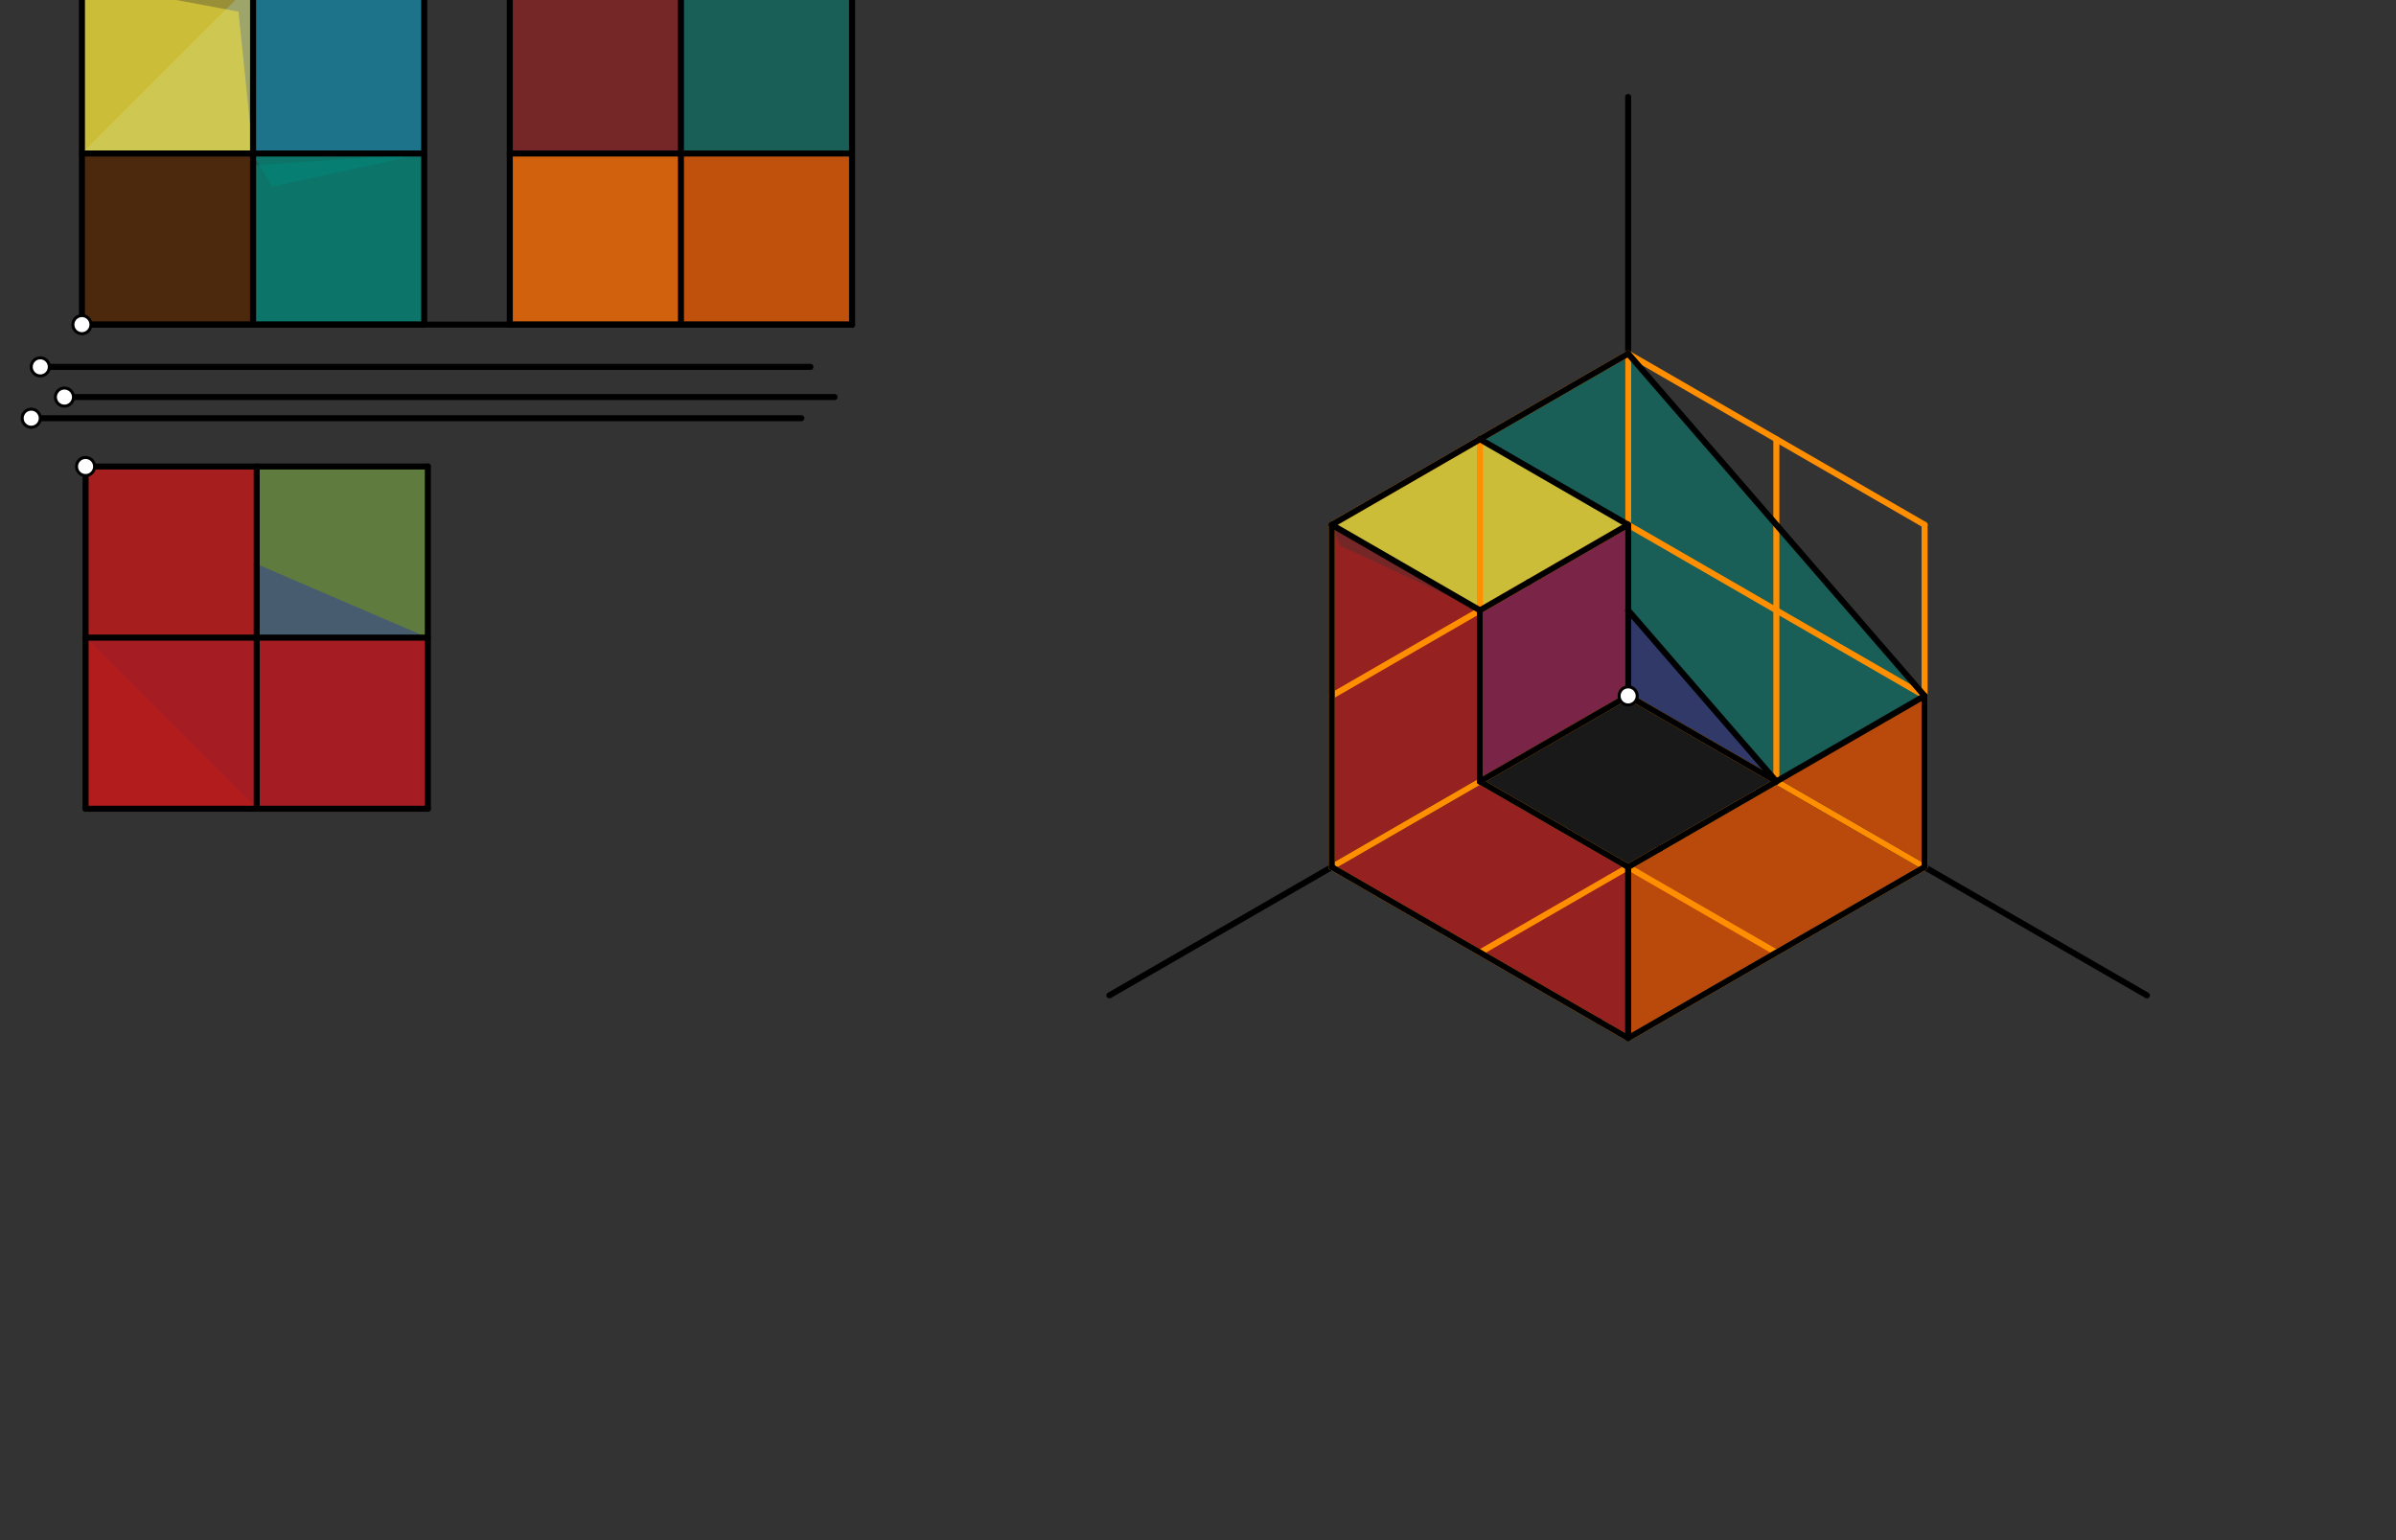 <svg xmlns="http://www.w3.org/2000/svg" class="svg--1it" height="100%" preserveAspectRatio="xMidYMid meet" viewBox="0 0 793.701 510.236" width="100%"><rect x="0" y="0" width="793.701" height="510.236" fill="#333333" stroke="none"/><defs><marker id="marker-arrow" markerHeight="16" markerUnits="userSpaceOnUse" markerWidth="24" orient="auto-start-reverse" refX="24" refY="4" viewBox="0 0 24 8"><path d="M 0 0 L 24 4 L 0 8 z" stroke="inherit"></path></marker></defs><g class="aux-layer--1FB"></g><g class="main-layer--3Vd"><g class="element--2qn"><g fill="#448aff" opacity="0.5"><path d="M 27.141 50.854 L 83.834 50.854 L 83.834 -5.839 L 27.141 50.854 Z" stroke="none"></path></g></g><g class="element--2qn"><g fill="#448aff" opacity="0.5"><path d="M 83.834 50.854 L 140.526 50.854 L 140.526 -5.839 L 83.834 -5.839 L 83.834 50.854 Z" stroke="none"></path></g></g><g class="element--2qn"><g fill="#FF6F00" opacity="0.5"><path d="M 27.141 50.854 L 83.834 50.854 L 83.834 107.547 L 27.141 107.547 L 27.141 50.854 Z" stroke="none"></path></g></g><g class="element--2qn"><g fill="#FF6F00" opacity="0.5"><path d="M 225.566 50.854 L 225.566 107.547 L 282.259 107.547 L 282.259 50.854 L 225.566 50.854 Z" stroke="none"></path></g></g><g class="element--2qn"><g fill="#FFEB3B" opacity="0.5"><path d="M 225.566 50.854 L 168.873 50.854 L 168.873 107.547 L 225.566 107.547 L 225.566 50.854 Z" stroke="none"></path></g></g><g class="element--2qn"><g fill="#B71C1C" opacity="0.5"><path d="M 28.344 154.547 L 85.037 154.547 L 85.037 211.24 L 28.344 211.24 L 28.344 154.547 Z" stroke="none"></path></g></g><g class="element--2qn"><g fill="#B71C1C" opacity="0.5"><path d="M 168.873 50.854 L 225.566 50.854 L 225.566 -5.839 L 168.873 -5.839 L 168.873 50.854 Z" stroke="none"></path></g></g><g class="element--2qn"><g fill="#1A237E" opacity="0.5"><path d="M 28.344 211.24 L 85.037 267.933 L 141.73 267.933 L 141.73 211.24 L 28.344 211.24 Z" stroke="none"></path></g></g><g class="element--2qn"><g fill="#8BC34A" opacity="0.5"><path d="M 85.037 211.24 L 141.73 211.24 L 141.73 154.547 L 85.037 154.547 L 85.037 211.24 Z" stroke="none"></path></g></g><g class="element--2qn"><g fill="#E65100" opacity="0.5"><path d="M 282.259 50.854 L 282.259 107.547 L 168.873 107.547 L 168.873 50.854 L 282.259 50.854 Z" stroke="none"></path></g></g><g class="element--2qn"><g fill="#E65100" opacity="0.5"><path d="M 168.873 107.547 L 168.873 50.854 L 225.566 50.854 L 225.566 107.547 L 168.873 107.547 Z" stroke="none"></path></g></g><g class="element--2qn"><g fill="#E65100" opacity="0.5"><path d="M 539.344 287.24 L 637.539 230.547 L 637.539 287.24 L 539.344 343.933 L 539.344 287.24 Z" stroke="none"></path></g></g><g class="element--2qn"><g fill="#E65100" opacity="0.5"><path d="M 539.344 287.24 L 539.344 287.24 L 637.539 230.547 L 637.539 287.24 L 539.344 343.933 L 539.344 287.24 Z" stroke="none"></path></g></g><g class="element--2qn"><g fill="#C2185B" opacity="0.5"><path d="M 490.246 258.893 L 490.246 202.2 L 539.344 173.854 L 539.344 230.547 L 490.246 258.893 Z" stroke="none"></path></g></g><g class="element--2qn"><g fill="#00897B" opacity="0.5"><path d="M 225.566 50.854 L 282.259 50.854 L 282.259 -5.839 L 225.566 -5.839 L 225.566 50.854 Z" stroke="none"></path></g></g><g class="element--2qn"><g fill="#00897B" opacity="0.5"><path d="M 588.441 258.893 L 490.246 145.508 L 490.246 145.508 L 490.246 145.508 L 588.441 258.893 Z" stroke="none"></path></g></g><g class="element--2qn"><g fill="#00897B" opacity="0.5"><path d="M 588.441 258.893 L 539.344 202.2 L 539.344 173.854 L 637.539 230.547 L 588.441 258.893 Z" stroke="none"></path></g></g><g class="element--2qn"><g fill="#00897B" opacity="0.5"><path d="M 490.246 145.508 L 637.539 230.547 L 539.344 131.334 L 539.344 131.334 L 539.344 131.334 L 539.344 131.334 L 637.539 230.547 L 539.344 117.161 L 490.246 145.508 Z" stroke="none"></path></g></g><g class="element--2qn"><g fill="#00897B" opacity="0.5"><path d="M 83.834 50.854 L 140.526 50.854 L 140.526 -5.839 L 83.834 -5.839 L 83.834 50.854 Z" stroke="none"></path></g></g><g class="element--2qn"><g fill="#00897B" opacity="0.5"><path d="M 83.834 50.854 L 83.834 107.547 L 140.526 107.547 L 140.526 50.854 L 83 54.859 Z" stroke="none"></path></g></g><g class="element--2qn"><g fill="#00897B" opacity="0.5"><path d="M 83.834 107.547 L 83.834 50.854 L 140.526 50.854 L 140.526 107.547 L 75 106.859 Z" stroke="none"></path></g></g><g class="element--2qn"><g fill="#00897B" opacity="0.5"><path d="M 83.834 50.854 L 140.526 50.854 L 83.834 50.854 Z" stroke="none"></path></g></g><g class="element--2qn"><g fill="#00897B" opacity="0.5"><path d="M 83.834 50.854 L 140.526 50.854 L 90 61.859 L 83.834 50.854 Z" stroke="none"></path></g></g><g class="element--2qn"><g fill="#FFEB3B" opacity="0.5"><path d="M 441.149 173.854 L 490.246 202.2 L 539.344 173.854 L 490.246 145.508 L 441.149 173.854 Z" stroke="none"></path></g></g><g class="element--2qn"><g fill="#FFEB3B" opacity="0.5"><path d="M 490.246 202.2 L 539.344 173.854 L 490.246 145.508 L 441.149 173.854 L 490.246 202.2 Z" stroke="none"></path></g></g><g class="element--2qn"><g fill="#FFEB3B" opacity="0.5"><path d="M 27.141 50.854 L 27.141 -5.839 L 83.834 -5.839 L 83.834 50.854 L 27.141 50.854 Z" stroke="none"></path></g></g><g class="element--2qn"><g fill="#FFEB3B" opacity="0.5"><path d="M 27.141 -5.839 L 79 3.859 L 83.834 50.854 L 27.141 50.854 L 27.141 -5.839 Z" stroke="none"></path></g></g><g class="element--2qn"><g fill="#000000" opacity="0.5"><path d="M 83.834 50.854 L 83.834 107.547 L 27.141 107.547 L 27.141 50.854 L 83.834 50.854 Z" stroke="none"></path></g></g><g class="element--2qn"><g fill="#000000" opacity="0.5"><path d="M 490.246 258.893 L 539.344 287.24 L 588.441 258.893 L 539.344 230.547 L 490.246 258.893 Z" stroke="none"></path></g></g><g class="element--2qn"><g fill="#303F9F" opacity="0.5"><path d="M 588.441 258.893 L 539.344 202.2 L 539.344 230.547 L 588.441 258.893 Z" stroke="none"></path></g></g><g class="element--2qn"><g fill="#303F9F" opacity="0.5"><path d="M 141.73 211.24 L 85.037 186.859 L 85.037 211.24 L 141.73 211.24 Z" stroke="none"></path></g></g><g class="element--2qn"><g fill="#B71C1C" opacity="0.5"><path d="M 141.73 267.933 L 28.344 267.933 L 28.344 154.547 L 85.037 154.547 L 85.037 211.24 L 141.73 211.24 L 141.73 267.933 Z" stroke="none"></path></g></g><g class="element--2qn"><g fill="#B71C1C" opacity="0.5"><path d="M 141.73 267.933 L 28.344 267.933 L 28.344 154.547 L 85.037 154.547 L 85.037 211.24 L 141.73 211.24 L 141.73 267.933 Z" stroke="none"></path></g></g><g class="element--2qn"><g fill="#B71C1C" opacity="0.5"><path d="M 141.73 267.933 L 28.344 267.933 L 28.344 211.24 L 141.73 211.24 L 141.73 267.933 Z" stroke="none"></path></g></g><g class="element--2qn"><g fill="#B71C1C" opacity="0.5"><path d="M 141.73 267.933 L 28.344 267.933 L 28.344 211.24 L 141.73 211.24 L 85.037 211.24 L 28.344 211.24 L 28.344 267.933 L 141.73 267.933 Z" stroke="none"></path></g></g><g class="element--2qn"><g fill="#B71C1C" opacity="0.5"><path d="M 85.037 267.933 L 28.344 211.24 L 28.344 267.933 L 85.037 267.933 Z" stroke="none"></path></g></g><g class="element--2qn"><g fill="#B71C1C" opacity="0.5"><path d="M 85.037 267.933 L 28.344 211.24 L 28.344 267.933 L 85.037 267.933 Z" stroke="none"></path></g></g><g class="element--2qn"><g fill="#B71C1C" opacity="0.5"><path d="M 441.149 173.854 L 441.149 287.24 L 539.344 343.933 L 539.344 287.24 L 490.246 258.893 L 490.246 202.2 L 441.149 173.854 Z" stroke="none"></path></g></g><g class="element--2qn"><g fill="#B71C1C" opacity="0.5"><path d="M 441.149 173.854 L 441.149 287.24 L 539.344 343.933 L 539.344 287.24 L 490.246 258.893 L 490.246 202.2 L 444 180.859 Z" stroke="none"></path></g></g><g class="element--2qn"><line stroke="#000000" stroke-dasharray="none" stroke-linecap="round" stroke-width="2" x1="27.141" x2="282.259" y1="107.547" y2="107.547"></line></g><g class="element--2qn"><line stroke="#000000" stroke-dasharray="none" stroke-linecap="round" stroke-width="2" x1="21.344" x2="276.462" y1="131.547" y2="131.547"></line></g><g class="element--2qn"><line stroke="#000000" stroke-dasharray="none" stroke-linecap="round" stroke-width="2" x1="13.344" x2="268.462" y1="121.547" y2="121.547"></line></g><g class="element--2qn"><line stroke="#000000" stroke-dasharray="none" stroke-linecap="round" stroke-width="2" x1="10.344" x2="265.462" y1="138.547" y2="138.547"></line></g><g class="element--2qn"><line stroke="#000000" stroke-dasharray="none" stroke-linecap="round" stroke-width="2" x1="27.141" x2="27.141" y1="107.547" y2="-5.839"></line></g><g class="element--2qn"><line stroke="#000000" stroke-dasharray="none" stroke-linecap="round" stroke-width="2" x1="27.141" x2="140.526" y1="107.547" y2="107.547"></line></g><g class="element--2qn"><line stroke="#000000" stroke-dasharray="none" stroke-linecap="round" stroke-width="2" x1="140.526" x2="140.526" y1="107.547" y2="-5.839"></line></g><g class="element--2qn"><line stroke="#000000" stroke-dasharray="none" stroke-linecap="round" stroke-width="2" x1="140.526" x2="27.141" y1="-5.839" y2="-5.839"></line></g><g class="element--2qn"><line stroke="#000000" stroke-dasharray="none" stroke-linecap="round" stroke-width="2" x1="282.259" x2="168.873" y1="107.547" y2="107.547"></line></g><g class="element--2qn"><line stroke="#000000" stroke-dasharray="none" stroke-linecap="round" stroke-width="2" x1="168.873" x2="168.873" y1="107.547" y2="-5.839"></line></g><g class="element--2qn"><line stroke="#000000" stroke-dasharray="none" stroke-linecap="round" stroke-width="2" x1="282.259" x2="282.259" y1="107.547" y2="-5.839"></line></g><g class="element--2qn"><line stroke="#000000" stroke-dasharray="none" stroke-linecap="round" stroke-width="2" x1="282.259" x2="168.873" y1="-5.839" y2="-5.839"></line></g><g class="element--2qn"><line stroke="#000000" stroke-dasharray="none" stroke-linecap="round" stroke-width="2" x1="28.344" x2="28.344" y1="154.547" y2="267.933"></line></g><g class="element--2qn"><line stroke="#000000" stroke-dasharray="none" stroke-linecap="round" stroke-width="2" x1="28.344" x2="141.73" y1="267.933" y2="267.933"></line></g><g class="element--2qn"><line stroke="#000000" stroke-dasharray="none" stroke-linecap="round" stroke-width="2" x1="141.73" x2="141.73" y1="267.933" y2="154.547"></line></g><g class="element--2qn"><line stroke="#000000" stroke-dasharray="none" stroke-linecap="round" stroke-width="2" x1="85.037" x2="85.037" y1="267.933" y2="154.547"></line></g><g class="element--2qn"><line stroke="#000000" stroke-dasharray="none" stroke-linecap="round" stroke-width="2" x1="141.73" x2="28.344" y1="211.24" y2="211.24"></line></g><g class="element--2qn"><line stroke="#000000" stroke-dasharray="none" stroke-linecap="round" stroke-width="2" x1="225.566" x2="225.566" y1="107.547" y2="-5.839"></line></g><g class="element--2qn"><line stroke="#000000" stroke-dasharray="none" stroke-linecap="round" stroke-width="2" x1="282.259" x2="168.873" y1="50.854" y2="50.854"></line></g><g class="element--2qn"><line stroke="#000000" stroke-dasharray="none" stroke-linecap="round" stroke-width="2" x1="83.834" x2="83.834" y1="-5.839" y2="107.547"></line></g><g class="element--2qn"><line stroke="#000000" stroke-dasharray="none" stroke-linecap="round" stroke-width="2" x1="27.141" x2="140.526" y1="50.854" y2="50.854"></line></g><g class="element--2qn"><line stroke="#000000" stroke-dasharray="none" stroke-linecap="round" stroke-width="2" x1="28.344" x2="141.73" y1="154.547" y2="154.547"></line></g><g class="element--2qn"><line stroke="#000000" stroke-dasharray="none" stroke-linecap="round" stroke-width="2" x1="539.344" x2="539.344" y1="230.547" y2="32.122"></line></g><g class="element--2qn"><line stroke="#000000" stroke-dasharray="none" stroke-linecap="round" stroke-width="2" x1="539.344" x2="711.185" y1="230.547" y2="329.759"></line></g><g class="element--2qn"><line stroke="#000000" stroke-dasharray="none" stroke-linecap="round" stroke-width="2" x1="539.344" x2="367.502" y1="230.547" y2="329.759"></line></g><g class="element--2qn"><line stroke="#FF8F00" stroke-dasharray="none" stroke-linecap="round" stroke-width="2" x1="539.344" x2="441.149" y1="230.547" y2="287.24"></line></g><g class="element--2qn"><line stroke="#FF8F00" stroke-dasharray="none" stroke-linecap="round" stroke-width="2" x1="539.344" x2="539.344" y1="230.547" y2="117.161"></line></g><g class="element--2qn"><line stroke="#FF8F00" stroke-dasharray="none" stroke-linecap="round" stroke-width="2" x1="539.344" x2="637.539" y1="230.547" y2="287.24"></line></g><g class="element--2qn"><line stroke="#FF8F00" stroke-dasharray="none" stroke-linecap="round" stroke-width="2" x1="637.539" x2="637.539" y1="287.24" y2="173.854"></line></g><g class="element--2qn"><line stroke="#FF8F00" stroke-dasharray="none" stroke-linecap="round" stroke-width="2" x1="441.149" x2="441.149" y1="287.24" y2="173.854"></line></g><g class="element--2qn"><line stroke="#FF8F00" stroke-dasharray="none" stroke-linecap="round" stroke-width="2" x1="490.246" x2="490.246" y1="258.893" y2="145.508"></line></g><g class="element--2qn"><line stroke="#FF8F00" stroke-dasharray="none" stroke-linecap="round" stroke-width="2" x1="588.441" x2="588.441" y1="258.893" y2="145.508"></line></g><g class="element--2qn"><line stroke="#FF8F00" stroke-dasharray="none" stroke-linecap="round" stroke-width="2" x1="441.149" x2="539.344" y1="173.854" y2="117.161"></line></g><g class="element--2qn"><line stroke="#FF8F00" stroke-dasharray="none" stroke-linecap="round" stroke-width="2" x1="637.539" x2="539.344" y1="173.854" y2="117.161"></line></g><g class="element--2qn"><line stroke="#FF8F00" stroke-dasharray="none" stroke-linecap="round" stroke-width="2" x1="441.149" x2="539.344" y1="287.24" y2="343.933"></line></g><g class="element--2qn"><line stroke="#FF8F00" stroke-dasharray="none" stroke-linecap="round" stroke-width="2" x1="637.539" x2="539.344" y1="287.24" y2="343.933"></line></g><g class="element--2qn"><line stroke="#FF8F00" stroke-dasharray="none" stroke-linecap="round" stroke-width="2" x1="441.149" x2="539.344" y1="230.547" y2="173.854"></line></g><g class="element--2qn"><line stroke="#FF8F00" stroke-dasharray="none" stroke-linecap="round" stroke-width="2" x1="490.246" x2="588.441" y1="315.586" y2="258.893"></line></g><g class="element--2qn"><line stroke="#FF8F00" stroke-dasharray="none" stroke-linecap="round" stroke-width="2" x1="637.539" x2="539.344" y1="230.547" y2="173.854"></line></g><g class="element--2qn"><line stroke="#FF8F00" stroke-dasharray="none" stroke-linecap="round" stroke-width="2" x1="588.441" x2="490.246" y1="315.586" y2="258.893"></line></g><g class="element--2qn"><line stroke="#000000" stroke-dasharray="none" stroke-linecap="round" stroke-width="2" x1="490.246" x2="441.149" y1="145.508" y2="173.854"></line></g><g class="element--2qn"><line stroke="#000000" stroke-dasharray="none" stroke-linecap="round" stroke-width="2" x1="441.149" x2="490.246" y1="173.854" y2="202.2"></line></g><g class="element--2qn"><line stroke="#000000" stroke-dasharray="none" stroke-linecap="round" stroke-width="2" x1="506.302" x2="539.344" y1="192.931" y2="173.854"></line></g><g class="element--2qn"><line stroke="#000000" stroke-dasharray="none" stroke-linecap="round" stroke-width="2" x1="539.344" x2="490.246" y1="173.854" y2="145.508"></line></g><g class="element--2qn"><line stroke="#000000" stroke-dasharray="none" stroke-linecap="round" stroke-width="2" x1="506.302" x2="490.246" y1="192.931" y2="202.2"></line></g><g class="element--2qn"><line stroke="#000000" stroke-dasharray="none" stroke-linecap="round" stroke-width="2" x1="490.246" x2="490.246" y1="202.2" y2="258.893"></line></g><g class="element--2qn"><line stroke="#000000" stroke-dasharray="none" stroke-linecap="round" stroke-width="2" x1="490.246" x2="539.344" y1="258.893" y2="287.24"></line></g><g class="element--2qn"><line stroke="#000000" stroke-dasharray="none" stroke-linecap="round" stroke-width="2" x1="539.344" x2="539.344" y1="287.24" y2="343.933"></line></g><g class="element--2qn"><line stroke="#000000" stroke-dasharray="none" stroke-linecap="round" stroke-width="2" x1="441.149" x2="441.149" y1="173.854" y2="287.24"></line></g><g class="element--2qn"><line stroke="#000000" stroke-dasharray="none" stroke-linecap="round" stroke-width="2" x1="441.149" x2="529.706" y1="287.24" y2="338.368"></line></g><g class="element--2qn"><line stroke="#000000" stroke-dasharray="none" stroke-linecap="round" stroke-width="2" x1="549.992" x2="588.441" y1="281.092" y2="258.893"></line></g><g class="element--2qn"><line stroke="#000000" stroke-dasharray="none" stroke-linecap="round" stroke-width="2" x1="588.441" x2="539.344" y1="258.893" y2="230.547"></line></g><g class="element--2qn"><line stroke="#000000" stroke-dasharray="none" stroke-linecap="round" stroke-width="2" x1="539.344" x2="490.246" y1="230.547" y2="258.893"></line></g><g class="element--2qn"><line stroke="#000000" stroke-dasharray="none" stroke-linecap="round" stroke-width="2" x1="539.344" x2="549.992" y1="287.24" y2="281.092"></line></g><g class="element--2qn"><line stroke="#000000" stroke-dasharray="none" stroke-linecap="round" stroke-width="2" x1="539.344" x2="539.344" y1="230.547" y2="173.854"></line></g><g class="element--2qn"><line stroke="#000000" stroke-dasharray="none" stroke-linecap="round" stroke-width="2" x1="529.706" x2="539.344" y1="338.368" y2="343.933"></line></g><g class="element--2qn"><line stroke="#000000" stroke-dasharray="none" stroke-linecap="round" stroke-width="2" x1="539.344" x2="637.539" y1="343.933" y2="287.24"></line></g><g class="element--2qn"><line stroke="#000000" stroke-dasharray="none" stroke-linecap="round" stroke-width="2" x1="637.539" x2="588.441" y1="230.547" y2="258.893"></line></g><g class="element--2qn"><line stroke="#000000" stroke-dasharray="none" stroke-linecap="round" stroke-width="2" x1="637.539" x2="637.539" y1="287.24" y2="230.547"></line></g><g class="element--2qn"><line stroke="#000000" stroke-dasharray="none" stroke-linecap="round" stroke-width="2" x1="539.344" x2="637.539" y1="117.161" y2="230.547"></line></g><g class="element--2qn"><line stroke="#000000" stroke-dasharray="none" stroke-linecap="round" stroke-width="2" x1="588.441" x2="539.344" y1="258.893" y2="202.2"></line></g><g class="element--2qn"><line stroke="#000000" stroke-dasharray="none" stroke-linecap="round" stroke-width="2" x1="539.344" x2="490.246" y1="117.161" y2="145.508"></line></g><g class="element--2qn"><circle cx="27.141" cy="107.547" r="3" stroke="#000000" stroke-width="1" fill="#ffffff"></circle>}</g><g class="element--2qn"><circle cx="13.344" cy="121.547" r="3" stroke="#000000" stroke-width="1" fill="#ffffff"></circle>}</g><g class="element--2qn"><circle cx="21.344" cy="131.547" r="3" stroke="#000000" stroke-width="1" fill="#ffffff"></circle>}</g><g class="element--2qn"><circle cx="10.344" cy="138.547" r="3" stroke="#000000" stroke-width="1" fill="#ffffff"></circle>}</g><g class="element--2qn"><circle cx="28.344" cy="154.547" r="3" stroke="#000000" stroke-width="1" fill="#ffffff"></circle>}</g><g class="element--2qn"><circle cx="539.344" cy="230.547" r="3" stroke="#000000" stroke-width="1" fill="#ffffff"></circle>}</g></g><g class="snaps-layer--2PT"></g><g class="temp-layer--rAP"></g></svg>